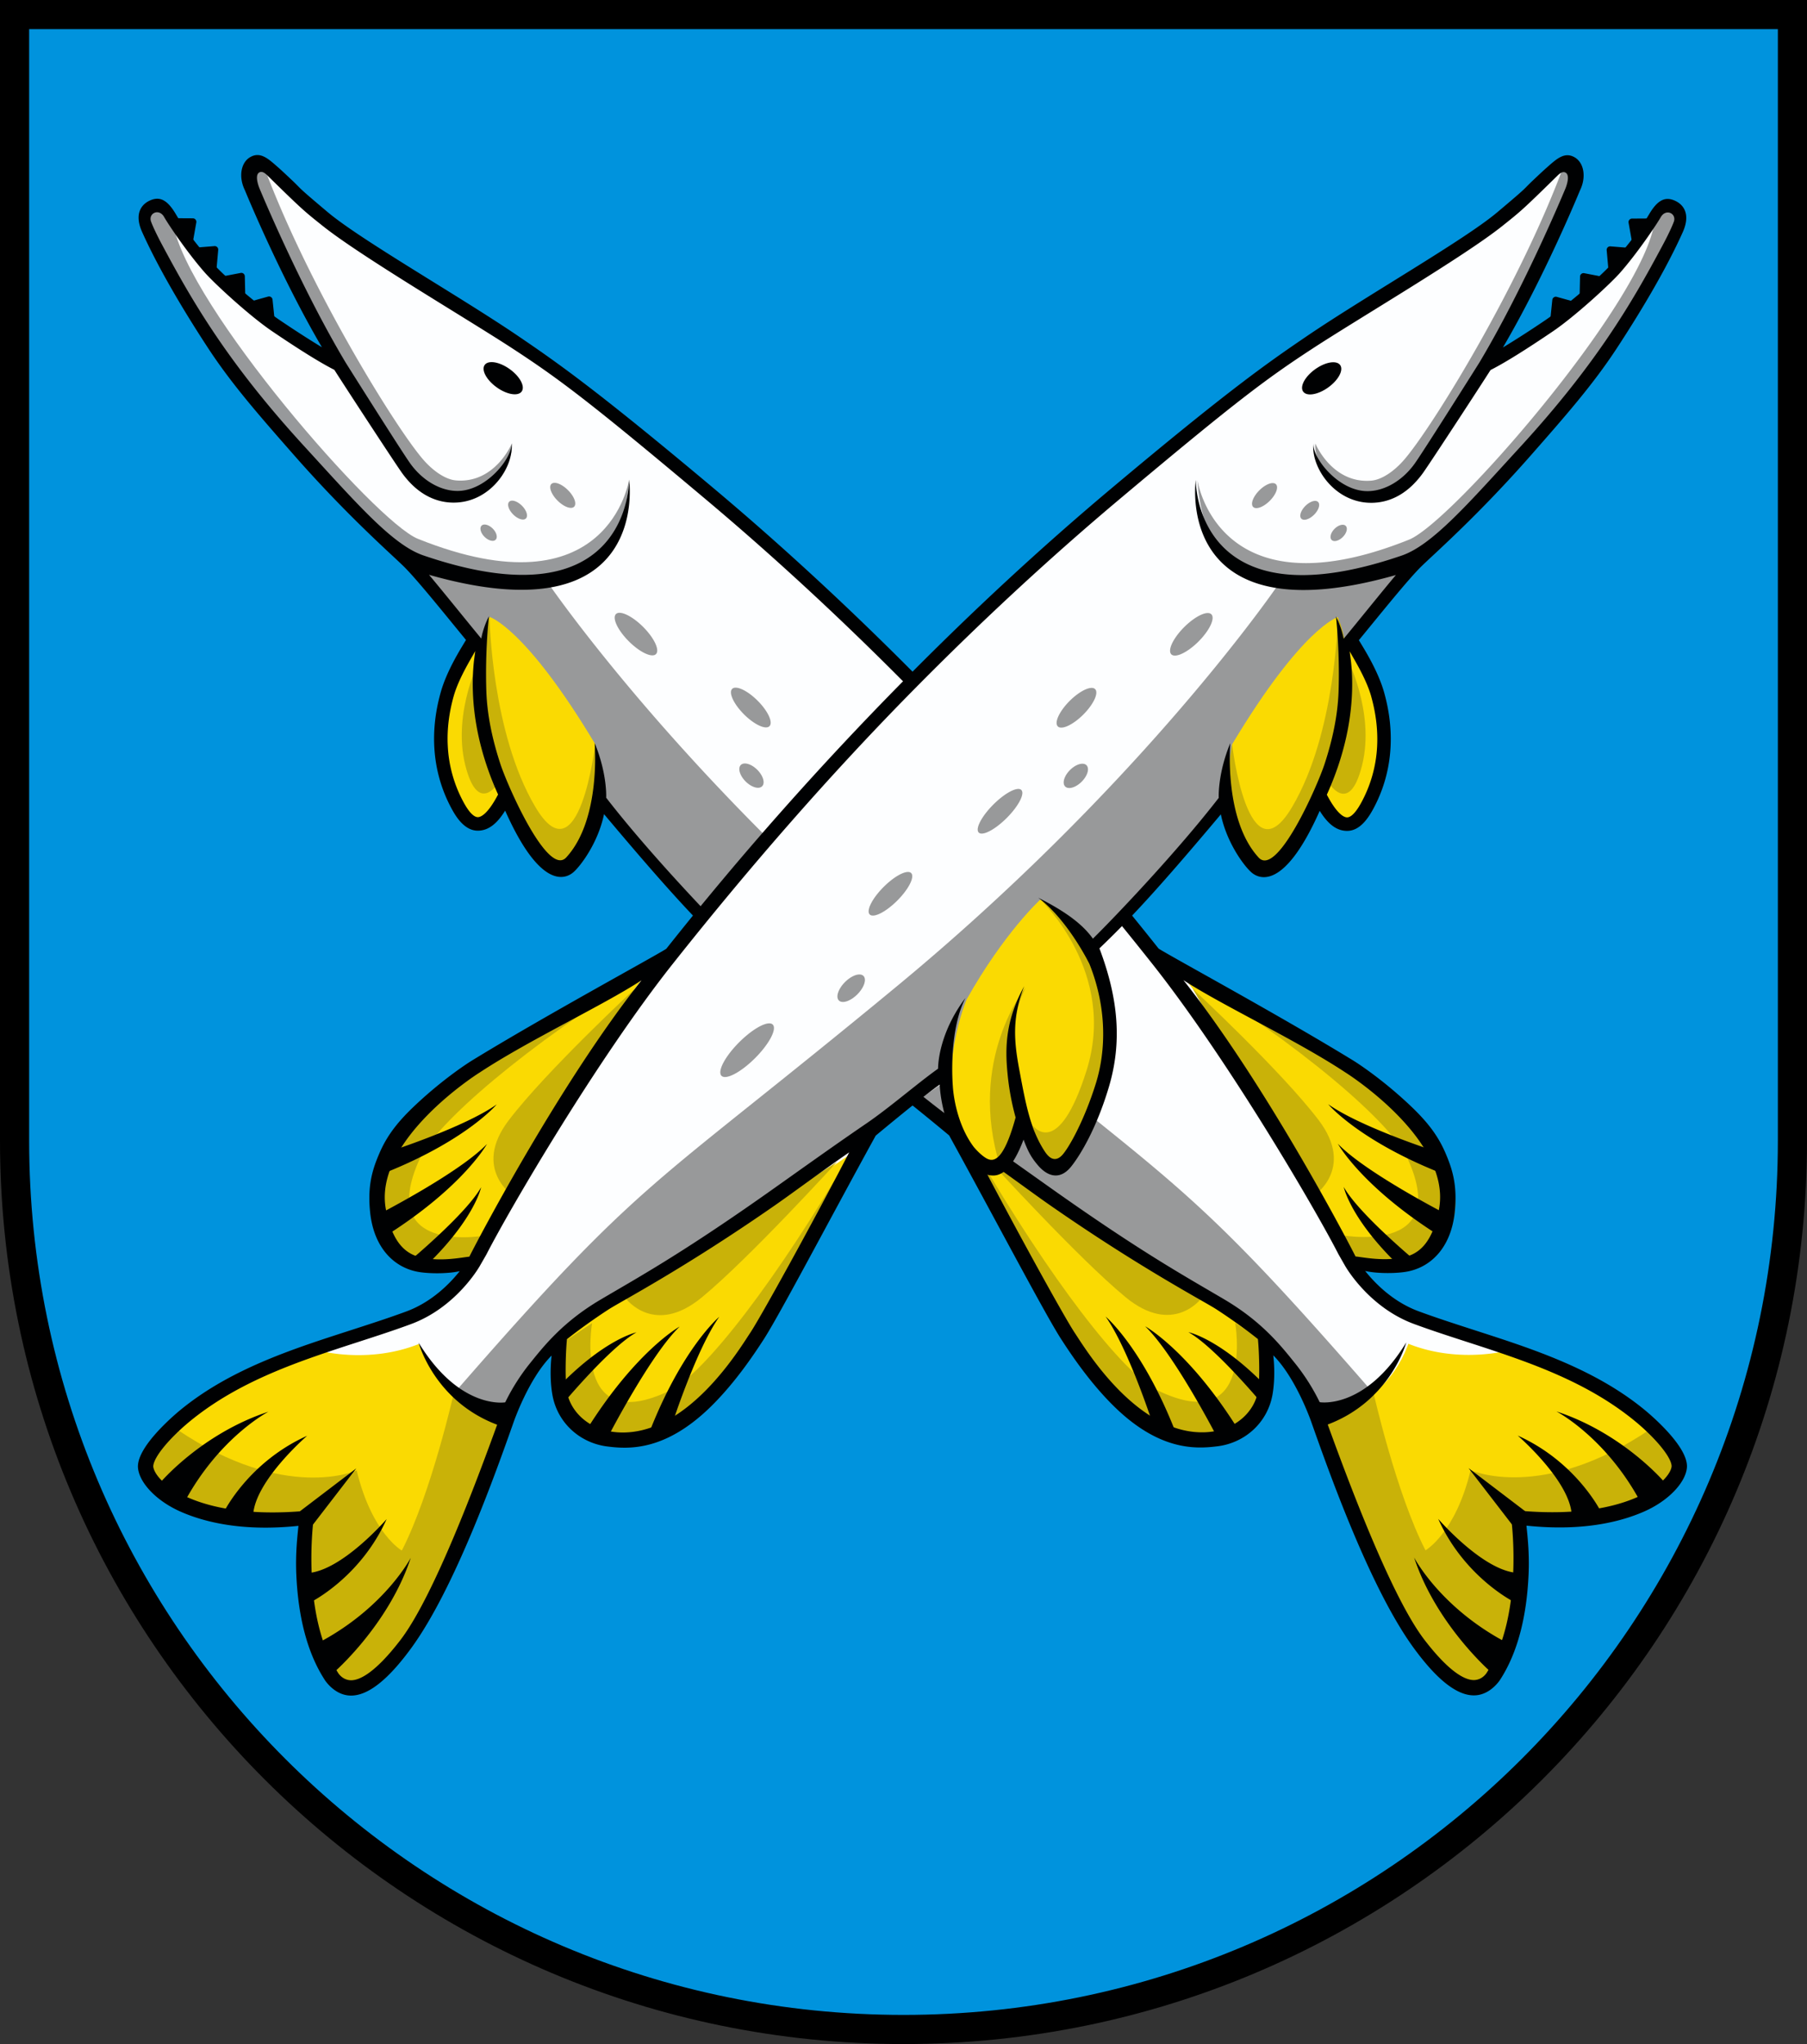 <?xml version="1.0" encoding="UTF-8"?>
<svg width="800" height="904.98" version="1.1" xmlns="http://www.w3.org/2000/svg">
 <rect width="100%" height="100%" fill="#333333" stroke="none"/>
 <path d="M6.452 6.452v498.59c.034 217.32 176.22 393.49 393.55 393.49s393.52-176.16 393.55-393.49V6.452z" fill="#0093dd" stroke="#000" stroke-width="12.904"/>
 <g opacity=".99" data-name="Ebene 2">
  <g data-name="Ebene 6">
   <path class="cls-2" d="m723.96 624.74s13.17 8.16 17.984 17.983-1.162 16.197-3.309 17.27-22.55 16.108-63.084 13.156c0 0 1.695 46.095-12.04 67.883s-38.168-17.678-38.168-17.678-35.025-69.144-40.757-94.558c0 0-8.735-23.627-22.805-33.204 0 0 3.426 17.082-0.856 23.83s-19.468 23.056-39.392 16.427-31.44-20.352-44.091-40.534-52.926-93.285-52.926-93.285l-33.783-23.19s-4.187 38.036-23.041 38.422c0 0-10.782-11.77-12.886-18.794 0 0-2.354 15.243-12.99 17.823s-22.985-41.975-22.985-41.975-3.477-26.522 6.189-54.445c0 0-33.969-31.705-59.014-63.344 0 0-10.916 32.033-19.508 27.737s-20.056-25.976-22.514-32.715c0 0-5.477 17.235-13.701 13.701s-16.417-27.157-14.807-39.509 7.573-33.218 14.016-41.39c0 0-16.79-24.652-28.245-34.58-4-3.51-110.6-105.26-115.7-156.55 0 0 3.488-7.247 9.134 2.686s30.61 45.102 73.567 62.289c0 0-37.158-70.775-38.394-78.668s3.426-8.789 8.424-5.2 23.39 22.264 34.6 29.835 65.436 39.803 74.297 44.904 73.563 55.846 103.56 83.312 106.47 96.26 185.99 195.25c0 0 85.258 45.76 100.83 60.262s30.143 30.677 25.274 47.287-9.92 30.355-41.357 25.229c0 0-0.396 3.899 9.052 12.274s41.166 21.323 58.416 24.92 55.026 27.138 55.026 27.138z" fill="#fff"/>
   <path class="cls-1" d="m115.94 71.244-6.107 8.289c7.681 28.614 71.181 129.31 71.181 129.31 9.246 11.444 19.494 12.015 22.822 10.873 25.237-8.584 22.809-23.428 22.809-23.428s-7.372 17.79-24.676 16.424c-4.739-0.374-10.212-4.2-14.494-9.107-12.685-14.564-52.239-78.932-71.534-132.36zm129.67 142.53a7.119 3.271 45 0 0-1.502 0.506 7.119 3.271 45 0 0 2.72 7.347 7.119 3.271 45 0 0 7.346 2.72 7.119 3.271 45 0 0-2.72-7.347 7.119 3.271 45 0 0-5.844-3.226zm-18.967 7.89a5.235 2.74 45 0 0-1.207 0.475 5.235 2.74 45 0 0 1.764 5.64 5.235 2.74 45 0 0 5.64 1.764 5.235 2.74 45 0 0-1.765-5.64 5.235 2.74 45 0 0-4.432-2.239zm-12.342 10.582a4.404 2.572 45 0 0-1.097 0.48 4.404 2.572 45 0 0 1.294 4.934 4.404 2.572 45 0 0 4.934 1.295 4.404 2.572 45 0 0-1.297-4.931 4.404 2.572 45 0 0-3.834-1.778zm-32.332 18.158c23.122 28.87 78.65 100.71 119.89 146.17 8 8.815 81.668 76.216 93.745 83.923s57.206 41.39 57.206 41.39c41.63 27.353 95.836 58.886 108.71 71.488 12.291 12.035 22.704 31.844 22.704 31.844 10.585 1.841 23.924-8.277 23.924-8.277-85.1-97.832-85.646-89.04-195.92-180.14-110.27-91.095-170.22-179.59-170.22-179.59-21.263 5.4-60.059-6.832-60.045-6.815zm92.98 20.97a12.53 4.496 45 0 0-2.258 0.503 12.53 4.496 45 0 0 5.681 12.039 12.53 4.496 45 0 0 12.041 5.681 12.53 4.496 45 0 0-5.681-12.039 12.53 4.496 45 0 0-9.783-6.183zm51.327 33.128a11.675 4.273 45 0 0-2.129 0.494 11.675 4.273 45 0 0 5.235 11.277 11.675 4.273 45 0 0 11.277 5.234 11.675 4.273 45 0 0-5.235-11.277 11.675 4.273 45 0 0-9.148-5.728zm3.283 33.532a6.668 3.654 45 0 0-1.587 0.655 6.668 3.654 45 0 0 2.132 7.298 6.668 3.654 45 0 0 7.3 2.131 6.668 3.654 45 0 0-2.134-7.298 6.668 3.654 45 0 0-5.71-2.786z" fill="#999"/>
   <g transform="translate(61.062 68.648) scale(.285)" fill="#98999a">
    <path class="cls-3" d="M763 504.18s-31.54 211-328.1 92C368.6 569.59 76.8 233.42 54.79 107.1L41.24 83l-30.5 6.61 66 143.8s167.74 240.87 346.8 403.26c0 0 322.46 138.4 339.46-132.49z"/>
    <ellipse class="cls-3" transform="rotate(-45 1069.2 1017.4)" cx="1069.2" cy="1017.4" rx="14.71" ry="46.71"/>
    <ellipse class="cls-3" transform="rotate(-45 1239.1 1145.4)" cx="1239.1" cy="1145.4" rx="14.97" ry="45.43"/>
    <ellipse class="cls-3" transform="rotate(-45 1461.4 1388)" cx="1461.4" cy="1388" rx="17.43" ry="56.2"/>
    <ellipse class="cls-3" transform="rotate(-45 1300.1 1291.9)" cx="1300" cy="1291.9" rx="13.51" ry="26.94"/>
   </g>
   <g fill="#fcdb00">
    <path class="cls-4" d="m626.57 582.86s87.527 22.462 109.33 53.827c0 0 16.827 12.515 2.732 23.313s-48.595 15.84-63.085 13.157c0 0 1.696 49.85-12.04 67.883s-29.687-6.314-29.687-6.314-31.511-38.802-48.655-106.5c-0.02 0 35.467-5.978 41.407-45.364zm-25.12-22.436s43.12 8.16 42.286-32.916c0 0 2.156-23.978-41.704-51.181s-84.573-51.647-84.573-51.647 24.814 24.48 83.99 135.74zm-39.678 34.025s-16.765-14.38-44.702-28.987-91.89-59.717-91.89-59.717 36.253 66.225 59.543 100.58 45.958 31.08 45.958 31.08 26.019-3.91 31.987-21.377zm-180.72-152.09s13.26 31.046 3.14 60.596-22.967 6.474-22.967 6.474l-6.434-10.959s-5.256 17.084-12.991 17.824-21.144-36.515-21.144-36.515-7.047-29.476 2.35-53.91c0 0 8.623-17.473 25.405-27.69 3e-3 0.012 15.854 14.379 32.641 44.18zm-117.56-112.94s6.762 49.343-16.999 54.849c0 0-17.001-8.218-22.513-32.715 0 0-7.234 19.935-16.302 11.914s-19.674-45.41 1.624-80.4c0 0 0.662 5.68 3.314 3.551s4.093-13.485 4.093-13.485 15.711 4.396 46.783 56.286z"/>
   </g>
   <g fill="#cbb206">
    <path class="cls-5" d="M520.902 428.886c55.565 34.04 95.22 68.542 102.309 84.136 19.882 43.74-30.688 33.635-30.688 33.635l9.535 15.143c49.905 3.391 59.392-43.13 7.735-80.136-51.658-37.006-88.89-52.777-88.89-52.777zm7.11 8.844 53.41 91.886s18.794-12.077 2.364-33.703c-16.5-21.717-55.773-58.183-55.773-58.183zm-96.08 71.901s13.182 39.876 48.968 92.384c35.787 52.509 87.348 45.191 80.87-6.43l-14.917-9.89s8.91 50.78-34.342 29.895c-15.414-7.45-47.847-49.617-80.58-105.96zm6.404 4.567s39.067 42.916 60.044 60.163c20.978 17.247 33.467.5 33.467.5l-93.511-60.663zm169.809 102.729-23.006 11.283c7.726 47.786 51.743 109.869 51.743 109.869.03-.02.056-.05.084-.069.804 1.024 19.071 23.908 28.844-1.443 9.991-25.916 7.367-63.6 7.367-63.6s53.839 7.803 70.988-21.315c-.013 0 4.06-5.984-11.688-20.447 0 0-.898 1.352-2.356 3.191l.352-1.521c-48.02 32.384-79.383 18.023-79.383 18.023l11.04 11.034-.051.432.039-.432-11.037-11.034c-6.703 27.96-19.982 35.495-19.982 35.495-12.899-25.037-22.955-69.462-22.955-69.462zM354.934 437.108s26.02 31.97 11.253 79.22c0 0-11.644-13.293-12.403-19.78 0 .002 14.016-33.459 1.15-59.44zM216.714 273.127c-15.554 35.995 18.521 117.63 31.586 111.56 24.272-11.282 15.21-55.275 15.21-55.275s-7.046 60.705-26.528 27.816c-19.482-32.89-20.268-84.102-20.268-84.102zm-3.732 17.39s-12.87 24.471-7.026 48.1c5.844 23.63 15.365 7.046 15.365 7.046s-12.996-29.55-8.34-55.146z"/>
    <path class="cls-6" d="m348.13 398.49s-33.873 31.904-20.17 75.335c12.616 40.012 23.652 24.478 23.652 24.478s-7.708 35.053-20.213 6.85-29.653-74.202 16.73-106.66z"/>
   </g>
   <path class="cls-7" d="m216.53 157.4a14.087 7.827 33.72 0 0-5.265 2.354 14.087 7.827 33.72 0 0 7.373 14.33 14.087 7.827 33.72 0 0 16.06 1.308 14.087 7.827 33.72 0 0-7.37-14.33 14.087 7.827 33.72 0 0-10.798-3.662zm36.549 14.686c150.74 133.44 213.23 211.92 259.07 273.34 45.566 61.034 56.218 81.91 77.487 119.02 27.703 48.33 79.278 33.168 79.278 33.168-62.187-10.841-69.72-39.445-69.72-39.445-40-70.271-42.413-83.328-113.27-169.54-93.79-114.11-232.85-216.54-232.85-216.54z" fill="#fff"/>
   <g transform="translate(61.062 68.648) scale(.285)">
    <path class="cls-1" d="M1434.2 1839.5c15.4 23.82 44.23 67 81.23 103.52 71.26 70.4 128.14 67.17 162 62.83 42.36-5.43 77.51-36.78 85.11-80.62 5.22-30.1 1.14-60.6 1.14-60.6 36 36.11 59.2 103.93 59.2 103.93 27.23 77.06 91 257.52 158.91 350.58 35.8 49.06 68.29 75.7 96.54 73.6 22.68-1.68 36.66-22.15 38.61-25.55 25.87-40.56 40.46-95.4 43.37-163 1.42-33.19-1.84-59.6-3.31-75 91 9.54 149.68-7.44 182.58-21.86 38.39-16.83 64.55-45.29 66.62-68.12 2.89-31.79-55-81.15-66.36-90.44-80.34-65.74-181.62-96.71-269.73-125.28-28.35-9.2-55.13-17.88-80.82-27.4-39.83-14.75-67.87-43.68-82.86-62.57 17.11 4 44.75 4.2 62.53 1.44 38.49-6 70.92-36.8 76.69-93.36 4.25-41.76-4-66.94-14.7-91.77-12.43-28.79-30.26-50.55-56.78-75.37-44.24-41.39-82.4-65.45-86-67.65-113.94-69.93-286.28-163.27-302.64-174.11a5118.4 5118.4 0 0 0-370.07-417.87c-104.75-106.16-212.58-205.95-320.45-296.61-183.95-154.49-245-196.68-302.38-235.76-91.54-62.41-246.25-150.4-297.62-193.62s-38.4-33.43-55.7-49.77c-8.5-8-15.84-15-20.95-19.44l-2.67-2.35C201.6 4.92 189.45-5.76 174.01 3.48c-14.33 8.59-17.78 30.92-7.94 50.95 3.22 7.85 56 135.56 119.76 244.15-19-11.44-41.82-26.12-66-42.48-31.77-21.53-86.54-68.23-104-88.63S76.7 121.99 58.64 91.42c-12.7-21.43-24.06-26.87-37.63-21.8-15.2 5.65-27.43 21.02-14.52 49.84 23 51.25 59 114 102.69 180.69 36.42 55.54 78.14 103.23 133.28 166 81.43 92.68 148.41 151.48 169.47 171.9s67.94 79.1 97.72 115.24c-7.55 12.64-29.58 46.84-39.28 81.32-18.12 64.32-12.27 126.81 16.91 180.74 4 7.39 9.23 16 16 22.7s15.08 11.67 25.18 11.51c14.65-.24 28.24-8.88 42-31.16 58.76 132.32 98.93 102.06 106.5 95.27 11.63-10.45 38.12-46.11 47.09-89.81 100.39 119.56 143.66 165.13 188.61 208.18-29.79 78.83-35.23 146.67-14.49 216 18.83 62.93 43.72 104.61 58.26 122.8 17.34 21.7 36.66 16.06 52-2.06 11-13 15.41-22.09 22.11-39.61 16.5 43.69 32.48 54.71 45.2 55.7 23.11 1.79 44.55-24.9 52.07-35 14.63-19.66 31.52-69.56 32.93-106.2 27.88 19.52 99.44 79.31 99.44 79.31 71.34 129.73 149.42 278.48 174.02 316.52zm457.23-128.51c-18.64-37.08-144.13-274-267.36-429.25 59.12 38.67 174.4 92.51 251.11 143.06 1.77 1 167.32 105.47 145.71 213.88-9.9 49.63-29.44 68.77-56.35 74-30.61 5.94-59.17-.19-73.11-1.69zm-590.1-162c41 28.2 86.66 62.3 114.38 81.61 141.49 98.55 240.34 150 259.58 162.54 23.57 15.29 48.14 33.11 64.51 46.21 1.64 15.53 3.45 58.74.41 79.51-4.7 32.14-34.44 62.71-80.84 65.17-107.08 5.68-188.7-131.46-204.13-154.43s-96.69-170.22-153.91-280.69zM524.01 770.57l-2 15.16a337.58 337.58 0 0 0-1.69 47.89c1.32 39 9 79 22.91 119.07q7 20.32 16.24 40.66c-16.49 31.46-27.32 35.14-31.31 35.2-4.42.07-11.88-3.89-22.33-23.21a203.72 203.72 0 0 1-24.5-87.48c-1.32-24.87 1.76-50.73 9.06-76.87 7.62-27.26 26.28-57.23 33.62-70.42zM40.81 96.39c5.78 10.35 35.82 55.35 63.81 87 18.57 20.38 70.64 67.8 103.5 90.07 41.47 28.1 74.66 48.92 97 60.21 14.07 22.24 88.53 136.35 103.58 158a141.6 141.6 0 0 0 16.1 19.41c25.27 25.24 51.84 29.91 71.21 28.66 54.59-3.38 88.84-57.79 84.14-92.59 2.89 21.42-38.19 75.16-84.43 74.64-26.42-.29-54.5-16.54-73.72-44.14-16.1-23.12-98.57-154-99.39-155.42C251.7 203.72 189.48 53.4 188.84 51.82c0 0-8.42-19.78-.56-24.66 3.68-2.28 7.8-.43 12.7 4.38 55.15 54.13 57.58 55.8 86.06 78.53 59.32 47.35 222.26 143.06 294.82 190.42s120.84 83.6 300 234.17c107.37 90.22 214.64 189.53 318.89 295.17 130.27 132 255.42 275.78 373.32 424.5 118.76 149.43 256.48 385.76 290.88 453.26l10.48 18.33c1.49 2.61 37.32 64.22 106.51 89.84 26.09 9.66 53.07 18.41 81.64 27.67 90.56 29.38 184.2 59.75 261.48 123 15.36 12.56 30.14 27 40.56 39.74 16.38 19.94 17 28.87 16.77 31.13-.92 10.14-16.1 31.28-54.14 47.95-32.16 14.1-90.14 29.11-183.64 20.56l-13.22-1.22 1.87 13.15c.21 1.48 20.28 148.79-37.07 238.41l-.44.75c-.55 1-6.7 11.31-19.29 12.11-11.55.73-35.64-7.4-77.77-62.23-52-67.65-118.6-247.1-150.45-334.7 98-37 122-127.51 122-127.51-64.19 105.11-134.46 92.8-134.46 92.8a323.29 323.29 0 0 0-37.92-59.95c-21.4-26.55-50.8-64.53-109.95-99.49s-124.44-70.63-258.48-165.09c-38.72-27.29-97.51-69.64-155.38-109.2-35.86-24.51-79.89-62.84-110.6-84.56-.36-21.66-8.73-65-42.5-109.84 27 53.32 19.53 137.09 19.53 137.09s-2.32 54.34-32.61 94.47c0 0-9.36 11.43-19 17.2-11 6.56-26.83 6.19-45.88-63.14a395.29 395.29 0 0 0 12.63-69.07c3.75-39 3.28-81.55-26.07-135 20.4 50.79 15.12 90.57 7.22 132.48-9.28 49.22-16.57 90.36-39.33 124.74-10.08 15.22-19.23 12.93-26.15 6-10-10-34.64-53.07-53.06-112.19-15.9-51-17.29-117.19 10-185.39.23-.58 33.53-68.38 79.47-102.87-45.1 22.65-70.17 42.86-84.82 63.54-36.21-35.64-132.12-136.69-195.49-218.77 0 0 2-36.61-17.92-85 0 0 10.42 118.72-44.17 177.85-28.51 30.81-90.76-110.19-102.29-145.37-12.56-38.27-20.51-76.05-21.77-112.9-2.11-62.18 3.91-116.21 4.07-116.57a134.15 134.15 0 0 0-12 34.74c-20.93-25.26-59.54-73.34-81.12-99 346.62 98.64 310.82-147.91 310.82-147.91s3.45 228.44-319.78 117.71c-47.7-16.35-103.29-80.49-185.13-169.8C140.92 324.24 85.41 228.9 40.01 143.99c0 0-13.78-25-19.55-40.46-4.86-13.01 12.28-21.54 20.35-7.14z"/>
    <path class="cls-1" d="m2067 2039.8 67.3 87.37 20.51-20.51zm-52.8-492.6s-115.13-37.24-165.25-72.71c0 0 48.91 58.32 182.67 109.9zm17.6 97.7s-125.48-64.53-167.8-109c0 0 36.72 66.67 158 143.13zm-48 72.3s-88-73.33-110.68-114.18c0 0 10.15 50.51 89 125.43zm-407.9 252.4s-37.24-115.13-72.71-165.25c0 0 58.32 48.91 109.9 182.67zm98.7 18.7s-65.53-126.48-110-168.8c0 0 66.67 36.71 143.13 158zm71.4-49s-73.32-88-114.18-110.68c0 0 50.51 10.15 125.43 89zm625.9 123s-64-76.19-168.42-110.57c0 0 75.44 39.09 129.67 138.92zm-99.5 44.8s-38.24-77.12-129-117.81c0 0 81 69.84 83.86 123.13a45.76 45.76 0 0 0 45.14-5.32zm-170.6 249.6s-85-73.56-119.33-178c0 0 39.08 75.44 138.91 129.66zm35.9-109s-77.12-38.24-117.81-129c0 0 69.84 81 123.13 83.87a45.73 45.73 0 0 1-5.32 45.13zm-1925.4-1992.2-3.2-30.92a5.48 5.48 0 0 0-6.93-4.71l-27.08 7.57zm-45.55-36.05-0.7-31.09a5.41 5.41 0 0 0-6.48-5.23l-27.6 5.31zm-44.78-41.1 2.76-31a5.47 5.47 0 0 0-5.9-5.93l-28 2.26zm-36.69-43.03 5.43-30.62a5.48 5.48 0 0 0-5.35-6.43l-28.14-0.16z"/>
    <ellipse class="cls-1" transform="rotate(-54.34 567.44 346.63)" cx="567.39" cy="346.63" rx="17.4" ry="35.37"/>
   </g>
   <path class="cls-2" d="m85.04 624.85s-13.17 8.16-17.983 17.983 1.162 16.197 3.311 17.27 22.55 16.11 63.085 13.156c0 0-1.696 46.095 12.04 67.886s38.174-17.666 38.174-17.666 35.019-69.154 40.75-94.567c0 0 8.735-23.624 22.805-33.204 0 0-3.425 17.081 0.857 23.83s19.47 23.055 39.392 16.427 31.436-20.352 44.088-40.534 52.928-93.282 52.928-93.282l33.772-23.193s4.19 38.039 23.041 38.424c0 0 10.782-11.772 12.888-18.794 0 0 2.355 15.24 12.991 17.824s22.98-41.987 22.98-41.987 3.476-26.524-6.19-54.447c0 0 33.97-31.705 59.015-63.344 0 0 10.915 32.033 19.507 27.737s20.056-25.962 22.511-32.716c0 0 5.48 17.236 13.702 13.702s16.419-27.16 14.809-39.51-7.576-33.217-14.016-41.39c0 0 16.788-24.651 28.26-34.58 4.025-3.49 110.62-105.25 115.72-156.53 0 0-3.491-7.25-9.135 2.683s-30.606 45.101-73.563 62.288c0 0 37.154-70.775 38.393-78.664s-3.425-8.792-8.424-5.201-23.392 22.248-34.602 29.832-65.442 39.804-74.302 44.904-73.572 55.838-103.56 83.312-106.47 96.263-185.99 195.25c0 0-85.258 45.76-100.83 60.258s-30.141 30.68-25.274 47.291 9.922 30.352 41.359 25.225c0 0 0.397 3.9-9.052 12.275s-41.165 21.323-58.414 24.92-55.03 27.129-55.03 27.129z" fill="#fff"/>
   <path class="cls-1" d="M693.04 71.346c-19.294 53.428-58.845 117.799-71.53 132.359-4.282 4.904-9.76 8.733-14.498 9.107-17.3 1.365-24.672-16.426-24.672-16.426s-2.428 14.844 22.809 23.428c3.328 1.142 13.576.57 22.836-10.873 0 0 63.5-100.689 71.181-129.309l-6.125-8.289zm43.104 21.104-3.848 6.873c-6.285 36.057-89.578 132.019-108.499 139.609-84.652 33.968-93.655-26.262-93.655-26.262 1.909 30.54 17.435 42.816 35.512 46.536-6.627 9.547-65.136 91.988-168.899 177.709-110.269 91.092-110.819 82.303-195.918 180.138 0 0 13.336 10.12 23.924 8.278 0 0 10.411-19.807 22.702-31.842 12.871-12.606 67.083-44.139 108.71-71.487 0 0 45.128-33.67 57.202-41.391 12.075-7.721 85.746-75.103 93.747-83.921 41.236-45.452 96.767-117.3 119.9-146.17l-.347.099c.022-.01.346-.135.346-.135 51.11-46.343 98.99-115.09 98.99-115.09l18.84-41.048-8.712-1.887zM563.375 213.879a3.271 7.119 45 0 0-5.845 3.224 3.271 7.119 45 0 0-2.721 7.348 3.271 7.119 45 0 0 7.348-2.72 3.271 7.119 45 0 0 2.72-7.348 3.271 7.119 45 0 0-1.502-.504zm18.963 7.888a2.74 5.235 45 0 0-4.431 2.239 2.74 5.235 45 0 0-1.766 5.64 2.74 5.235 45 0 0 5.64-1.765 2.74 5.235 45 0 0 1.764-5.639 2.74 5.235 45 0 0-1.207-.475zm12.342 10.58a2.572 4.404 45 0 0-3.836 1.776 2.572 4.404 45 0 0-1.295 4.933 2.572 4.404 45 0 0 4.932-1.295 2.572 4.404 45 0 0 1.297-4.933 2.572 4.404 45 0 0-1.098-.48zm-60.644 39.129a4.496 12.53 45 0 0-9.784 6.184 4.496 12.53 45 0 0-5.683 12.04 4.496 12.53 45 0 0 12.04-5.681 4.496 12.53 45 0 0 5.682-12.041 4.496 12.53 45 0 0-2.256-.502zm-51.332 33.127a4.273 11.675 45 0 0-9.148 5.728 4.273 11.675 45 0 0-5.235 11.275 4.273 11.675 45 0 0 11.277-5.232 4.273 11.675 45 0 0 5.235-11.277 4.273 11.675 45 0 0-2.13-.494zm-3.283 33.534a3.654 6.668 45 0 0-5.71 2.786 3.654 6.668 45 0 0-2.132 7.298 3.654 6.668 45 0 0 7.299-2.13 3.654 6.668 45 0 0 2.13-7.3 3.654 6.668 45 0 0-1.587-.654zm-28.154 11.19a4.199 13.333 45 0 0-11.5 6.882 4.199 13.333 45 0 0-6.459 12.396 4.199 13.333 45 0 0 12.396-6.459 4.199 13.333 45 0 0 6.459-12.396 4.199 13.333 45 0 0-.896-.424zm-48.779 36.77a4.273 12.968 45 0 0-11.288 6.59 4.273 12.968 45 0 0-6.149 12.192 4.273 12.968 45 0 0 12.191-6.149 4.273 12.968 45 0 0 6.148-12.19 4.273 12.968 45 0 0-.902-.444zm-21.94 45.34a3.856 7.69 45 0 0-6.442 3.356 3.856 7.69 45 0 0-2.71 8.166 3.856 7.69 45 0 0 8.163-2.71 3.856 7.69 45 0 0 2.711-8.167 3.856 7.69 45 0 0-1.722-.644zm-39.5 21.683a4.975 16.042 45 0 0-13.795 8.324 4.975 16.042 45 0 0-7.826 14.86 4.975 16.042 45 0 0 14.86-7.824 4.975 16.042 45 0 0 7.827-14.86 4.975 16.042 45 0 0-1.066-.5z" fill="#999"/>
   <g fill="#fcdb00">
    <path class="cls-4" d="m182.42 582.97s-87.532 22.46-109.33 53.828c0 0-16.827 12.51-2.731 23.31s48.595 15.842 63.084 13.156c0 0-1.695 49.854 12.04 67.886s29.688-6.317 29.688-6.317 31.51-38.799 48.652-106.5c0.02 0-35.45-5.977-41.405-45.364zm25.116-22.465s-43.12 8.164-42.284-32.915c0 0-2.152-23.978 41.707-51.179s84.565-51.65 84.565-51.65-24.814 24.484-83.988 135.74zm39.686 34.054s16.765-14.383 44.702-28.987 91.89-59.716 91.89-59.716-36.267 66.224-59.543 100.58-45.958 31.08-45.958 31.08-26.016-3.91-31.993-21.363zm180.73-152.09s-13.262 31.049-3.14 60.599 22.97 6.474 22.97 6.474l6.414-10.959s5.255 17.082 12.99 17.824 21.144-36.515 21.144-36.515 7.048-29.479-2.35-53.91c0 0-8.625-17.476-25.404-27.69-3e-3 0.012-15.851 14.376-32.624 44.177zm117.55-112.96s-6.76 49.346 17.002 54.85c0 0 16.998-8.218 22.51-32.716 0 0 7.237 19.939 16.305 11.915s19.674-45.41-1.624-80.397c0 0-0.665 5.677-3.317 3.55s-4.087-13.487-4.087-13.487-15.7 4.396-46.789 56.285z"/>
   </g>
   <g fill="#cbb206">
    <path class="cls-5" d="M200.851 617.034s-10.057 44.428-22.959 69.466c0 0-13.277-7.537-19.982-35.497l-11.036 11.039.03.327c0-.012-.038-.327-.038-.327-.06-.002-.114-.013-.176-.013.062 0 .117.013.179.013l11.032-11.036s-31.357 14.357-79.38-18.026l.354 1.524c-1.459-1.84-2.358-3.191-2.358-3.191-15.753 14.467-11.678 20.449-11.678 20.449 17.149 29.118 70.977 21.316 70.977 21.316s-2.62 37.688 7.372 63.6c9.774 25.354 28.046 2.457 28.842 1.443.029.018.052.049.08.068 0 0 44.03-62.08 51.755-109.865zM370.663 514.322s-39.067 42.915-60.045 60.156-33.463.505-33.463.505zM280.977 437.853s-39.273 36.463-55.78 58.183c-16.43 21.626 2.363 33.7 2.363 33.7zM454.043 437.193s-26.02 31.97-11.25 79.224c0 0 11.64-13.293 12.403-19.784 0 0-14.018-33.458-1.153-59.44zM596.026 290.623s12.868 24.472 7.022 48.101-15.366 7.045-15.366 7.045 13-29.547 8.344-55.146z"/>
    <path class="cls-6" d="m262.14 585.8s-8.909 50.778 34.343 29.892c15.414-7.448 47.847-49.615 80.58-105.96 0 0-13.18 39.878-48.97 92.386s-87.348 45.193-80.868-6.43zm-45.667-39.022s-50.559 10.09-30.688-33.635c7.087-15.597 46.742-50.096 102.3-84.14 0 0-37.231 15.772-88.89 52.778s-42.169 83.52 7.73 80.126zm244.4-148.18s33.872 31.908 20.179 75.337c-12.617 40.014-23.653 24.477-23.653 24.477s7.707 35.056 20.21 6.85 29.644-74.202-16.736-106.66z"/>
    <path class="cls-5" d="m592.29 273.23s-0.788 51.216-20.267 84.103-26.547-27.818-26.547-27.818-9.06 43.997 15.211 55.278c13.077 6.066 47.154-75.567 31.603-111.56z"/>
   </g>
   <path class="cls-7" d="m592.45 157.49a7.827 14.087 56.28 0 0-10.797 3.664 7.827 14.087 56.28 0 0-7.373 14.33 7.827 14.087 56.28 0 0 16.062-1.31 7.827 14.087 56.28 0 0 7.371-14.33 7.827 14.087 56.28 0 0-5.264-2.354zm-36.545 14.701s-139.07 102.43-232.86 216.54c-70.854 86.206-73.265 99.26-113.26 169.53-8e-3 0-7.535 28.61-69.72 39.45 0 0 51.573 15.16 79.276-33.173 21.266-37.109 31.923-57.98 77.486-119.02 45.848-61.417 108.34-139.89 259.08-273.34z" fill="#fff"/>
   <g transform="translate(61.062 68.648) scale(.285)">
    <path class="cls-1" d="M1146.1 1523.3s71.56-59.79 99.43-79.3c1.41 36.64 18.3 86.54 32.93 106.2 7.53 10.11 29 36.8 52.07 35 12.72-1 28.71-12 45.2-55.7 6.71 17.53 11.12 26.63 22.12 39.62 15.36 18.12 34.67 23.76 52 2.06 14.54-18.2 39.42-59.87 58.25-122.8 20.74-69.33 15.3-137.17-14.49-216 45-43 88.23-88.61 188.62-208.19 9 43.7 35.46 79.36 47.1 89.81 7.56 6.79 47.74 37 106.49-95.27 13.8 22.29 27.38 30.93 42 31.16 10.09.17 18.4-4.72 25.18-11.5s12-15.32 16-22.71c29.18-53.92 35-116.42 16.91-180.74-9.71-34.47-31.73-68.68-39.28-81.31 29.78-36.15 76.65-94.82 97.71-115.24s88-79.22 169.47-171.91c55.14-62.76 96.87-110.45 133.28-166 43.73-66.68 79.74-129.43 102.69-180.69 12.91-28.82.69-44.18-14.47-49.83-13.62-5.08-25 .32-37.67 21.79-18.06 30.55-39.73 55.66-57.23 76.06s-72.28 67.1-104 88.62c-24.14 16.37-47 31-66 42.49 63.78-108.6 116.54-236.31 119.76-244.15 9.84-20 6.39-42.36-7.93-51-15.4-9.24-27.55 1.44-41.62 13.81l-2.67 2.39c-5.11 4.47-12.45 11.41-20.95 19.44-17.29 16.34-4.31 6.55-55.7 49.77S1905.2 220.4 1813.66 282.8c-57.33 39.09-118.42 81.27-302.33 235.77-107.91 90.65-215.75 190.4-320.48 296.58a5114.8 5114.8 0 0 0-370.07 417.87c-16.37 10.84-188.7 104.18-302.64 174.11-3.59 2.2-41.74 26.25-86 67.65-26.52 24.81-44.35 46.58-56.78 75.36-10.73 24.83-19 50-14.7 91.78 5.76 56.55 38.2 87.38 76.68 93.36 17.78 2.76 45.43 2.55 62.54-1.44-15 18.88-43 47.82-82.86 62.57-25.69 9.51-52.47 18.2-80.83 27.39-88.1 28.58-189.38 59.55-269.72 125.28-11.34 9.29-69.24 58.65-66.35 90.45 2.08 22.83 28.23 51.29 66.63 68.12 32.9 14.42 91.61 31.4 182.58 21.86-1.47 15.42-4.73 41.83-3.31 75 2.9 67.6 17.49 122.43 43.37 163 1.94 3.4 15.92 23.87 38.6 25.55 28.26 2.1 60.74-24.55 96.55-73.6 67.92-93.06 131.68-273.52 158.91-350.58 0 0 23.15-67.82 59.19-103.94 0 0-4.07 30.51 1.15 60.61 7.59 43.84 42.74 75.18 85.11 80.62 33.82 4.34 90.7 7.57 162-62.83 37-36.55 65.82-79.7 81.23-103.53 24.56-38 102.64-186.76 173.97-316.51zm-704.34 189.67c-26.91-5.25-46.46-24.38-56.35-74-21.62-108.4 143.93-212.89 145.71-213.87 76.7-50.55 192-104.39 251.11-143.07-123.21 155.21-248.72 392.19-267.37 429.26-13.94 1.55-42.49 7.68-73.1 1.68zm509.26 116.89c-15.43 23-97.06 160.12-204.14 154.44-46.39-2.46-76.13-33-80.84-65.18-3-20.77-1.23-64 .42-79.51 16.37-13.1 40.94-30.92 64.5-46.21 19.24-12.49 118.1-64 259.59-162.54 27.71-19.3 73.37-53.4 114.38-81.6-57.18 110.47-138.44 257.63-153.91 280.6zm964.84-988.56c7.31 26.18 10.38 52 9.14 76.9a203.57 203.57 0 0 1-24.49 87.49c-10.45 19.31-17.91 23.28-22.33 23.21-4-.07-14.82-3.75-31.31-35.21q9.16-20.31 16.24-40.66c13.91-40.06 21.62-80.06 22.91-119.06a339 339 0 0 0-1.69-47.89l-2-15.17c7.3 13.19 25.98 43.17 33.57 70.39zm469.92-737.4c-5.77 15.44-19.56 40.46-19.56 40.46-45.37 84.88-100.89 180.22-218 308.06-81.84 89.31-137.43 153.46-185.14 169.8-323.23 110.74-319.77-117.7-319.77-117.7s-35.85 246.54 310.84 147.9c-21.59 25.66-60.2 73.75-81.13 99a134.54 134.54 0 0 0-12-34.74c.16.37 6.18 54.39 4.06 116.57-1.25 36.86-9.2 74.63-21.77 112.9-11.55 35.21-73.8 176.13-102.28 145.28-54.58-59.13-44.16-177.85-44.16-177.85-19.94 48.42-17.92 85-17.92 85-63.38 82.07-159.28 183.12-195.49 218.76-14.65-20.68-39.72-40.88-84.83-63.53 46 34.49 79.25 102.29 79.48 102.87 27.25 68.2 25.87 134.34 10 185.39-18.42 59.12-43.09 102.23-53 112.19-6.92 6.92-16.07 9.22-26.15-6-22.77-34.38-30.06-75.52-39.33-124.74-7.9-41.91-13.18-81.69 7.21-132.49-29.35 53.48-29.82 96-26.06 135a395.82 395.82 0 0 0 12.62 69.08c-19 69.33-34.89 69.69-45.88 63.13-9.65-5.76-19-17.19-19-17.19-30.3-40.14-32.62-94.47-32.62-94.47s-7.46-83.78 19.54-137.1c-33.77 44.87-42.15 88.19-42.5 109.84-30.72 21.72-74.74 60-110.6 84.56-57.88 39.56-116.67 81.91-155.39 109.2-134 94.47-199.33 130.14-258.48 165.1s-88.54 72.94-110 99.49a323.29 323.29 0 0 0-37.91 59.94s-70.32 12.36-134.54-92.72c0 0 24 90.55 122 127.51-31.84 87.6-98.46 267.06-150.44 334.71-42.13 54.82-66.22 63-77.77 62.22-12.59-.8-18.74-11.13-19.3-12.11l-.44-.75c-57.35-89.61-37.27-236.93-37.07-238.4l1.88-13.15-13.23 1.21c-93.5 8.56-151.47-6.45-183.64-20.55-38-16.67-53.22-37.81-54.14-48-.2-2.27.4-11.2 16.77-31.14 10.42-12.69 25.2-27.17 40.56-39.74 77.29-63.23 170.93-93.6 261.49-123 28.56-9.27 55.54-18 81.64-27.68 69.19-25.62 105-87.22 106.5-89.83l10.48-18.22c34.41-67.49 172.13-303.82 290.88-453.25 117.91-148.75 243.05-292.51 373.33-424.54 104.24-105.65 211.5-204.95 318.89-295.21 179.18-150.57 227.47-186.82 300-234.18s235.5-143.07 294.82-190.41c28.48-22.73 30.91-24.4 86.06-78.54 4.9-4.81 9-6.66 12.7-4.37 7.85 4.88-.56 24.66-.56 24.66-.65 1.58-62.87 151.89-133.72 270.4-.83 1.38-83.29 132.3-99.4 155.43-19.22 27.6-47.29 43.84-73.71 44.14-46.24.51-87.33-53.22-84.43-74.65-4.7 34.81 29.54 89.21 84.13 92.6 19.33 1.2 45.89-3.43 71.13-28.67a142.48 142.48 0 0 0 16.14-19.41c15-21.61 89.51-135.72 103.58-158 22.36-11.29 55.56-32.1 97-60.2 32.87-22.28 84.93-69.69 103.51-90.08 28-31.67 58-76.67 63.81-87 8.08-14.38 25.23-5.82 20.35 7.21z"/>
    <path class="cls-1" d="m339.21 2040.2-67.29 87.37-20.51-20.51zm52.9-492.7s115.13-37.24 165.25-72.71c0 0-48.91 58.31-182.67 109.89zm-17.69 97.8s125.47-64.53 167.8-109c0 0-36.72 66.67-158 143.13zm48.04 72.3s88-73.32 110.68-114.18c0 0-10.15 50.51-89 125.43zm407.91 252.4s37.24-115.13 72.71-165.25c0 0-58.31 48.91-109.89 182.67zm-98.76 18.7s65.54-126.47 110-168.8c0 0-66.67 36.72-143.13 158zm-71.33-49.1s73.32-88 114.18-110.68c0 0-50.51 10.15-125.43 89zm-625.91 123.1s64-76.18 168.42-110.56c0 0-75.43 39.08-129.66 138.91zm99.48 44.7s38.25-77.12 129-117.81c0 0-81 69.84-83.87 123.13a45.73 45.73 0 0 1-45.13-5.32zm170.66 249.7s84.95-73.56 119.33-178c0 0-39.08 75.44-138.92 129.67zm-35.98-109.1s77.12-38.24 117.81-129c0 0-69.84 81-123.12 83.86a45.75 45.75 0 0 0 5.31 45.14zm1925.4-1992.1 3.2-30.92a5.48 5.48 0 0 1 6.93-4.7l27.09 7.57zm45.59-36.04 0.69-31.1a5.43 5.43 0 0 1 6.49-5.23l27.61 5.32zm44.81-41.11-2.75-31a5.45 5.45 0 0 1 5.9-5.92l28 2.25zm36.7-43.02-5.43-30.62a5.47 5.47 0 0 1 5.34-6.43l28.14-0.17z"/>
    <ellipse class="cls-1" transform="rotate(-35.66 1838.7 347.02)" cx="1838.9" cy="347" rx="35.37" ry="17.4"/>
   </g>
  </g>
 </g>
</svg>
